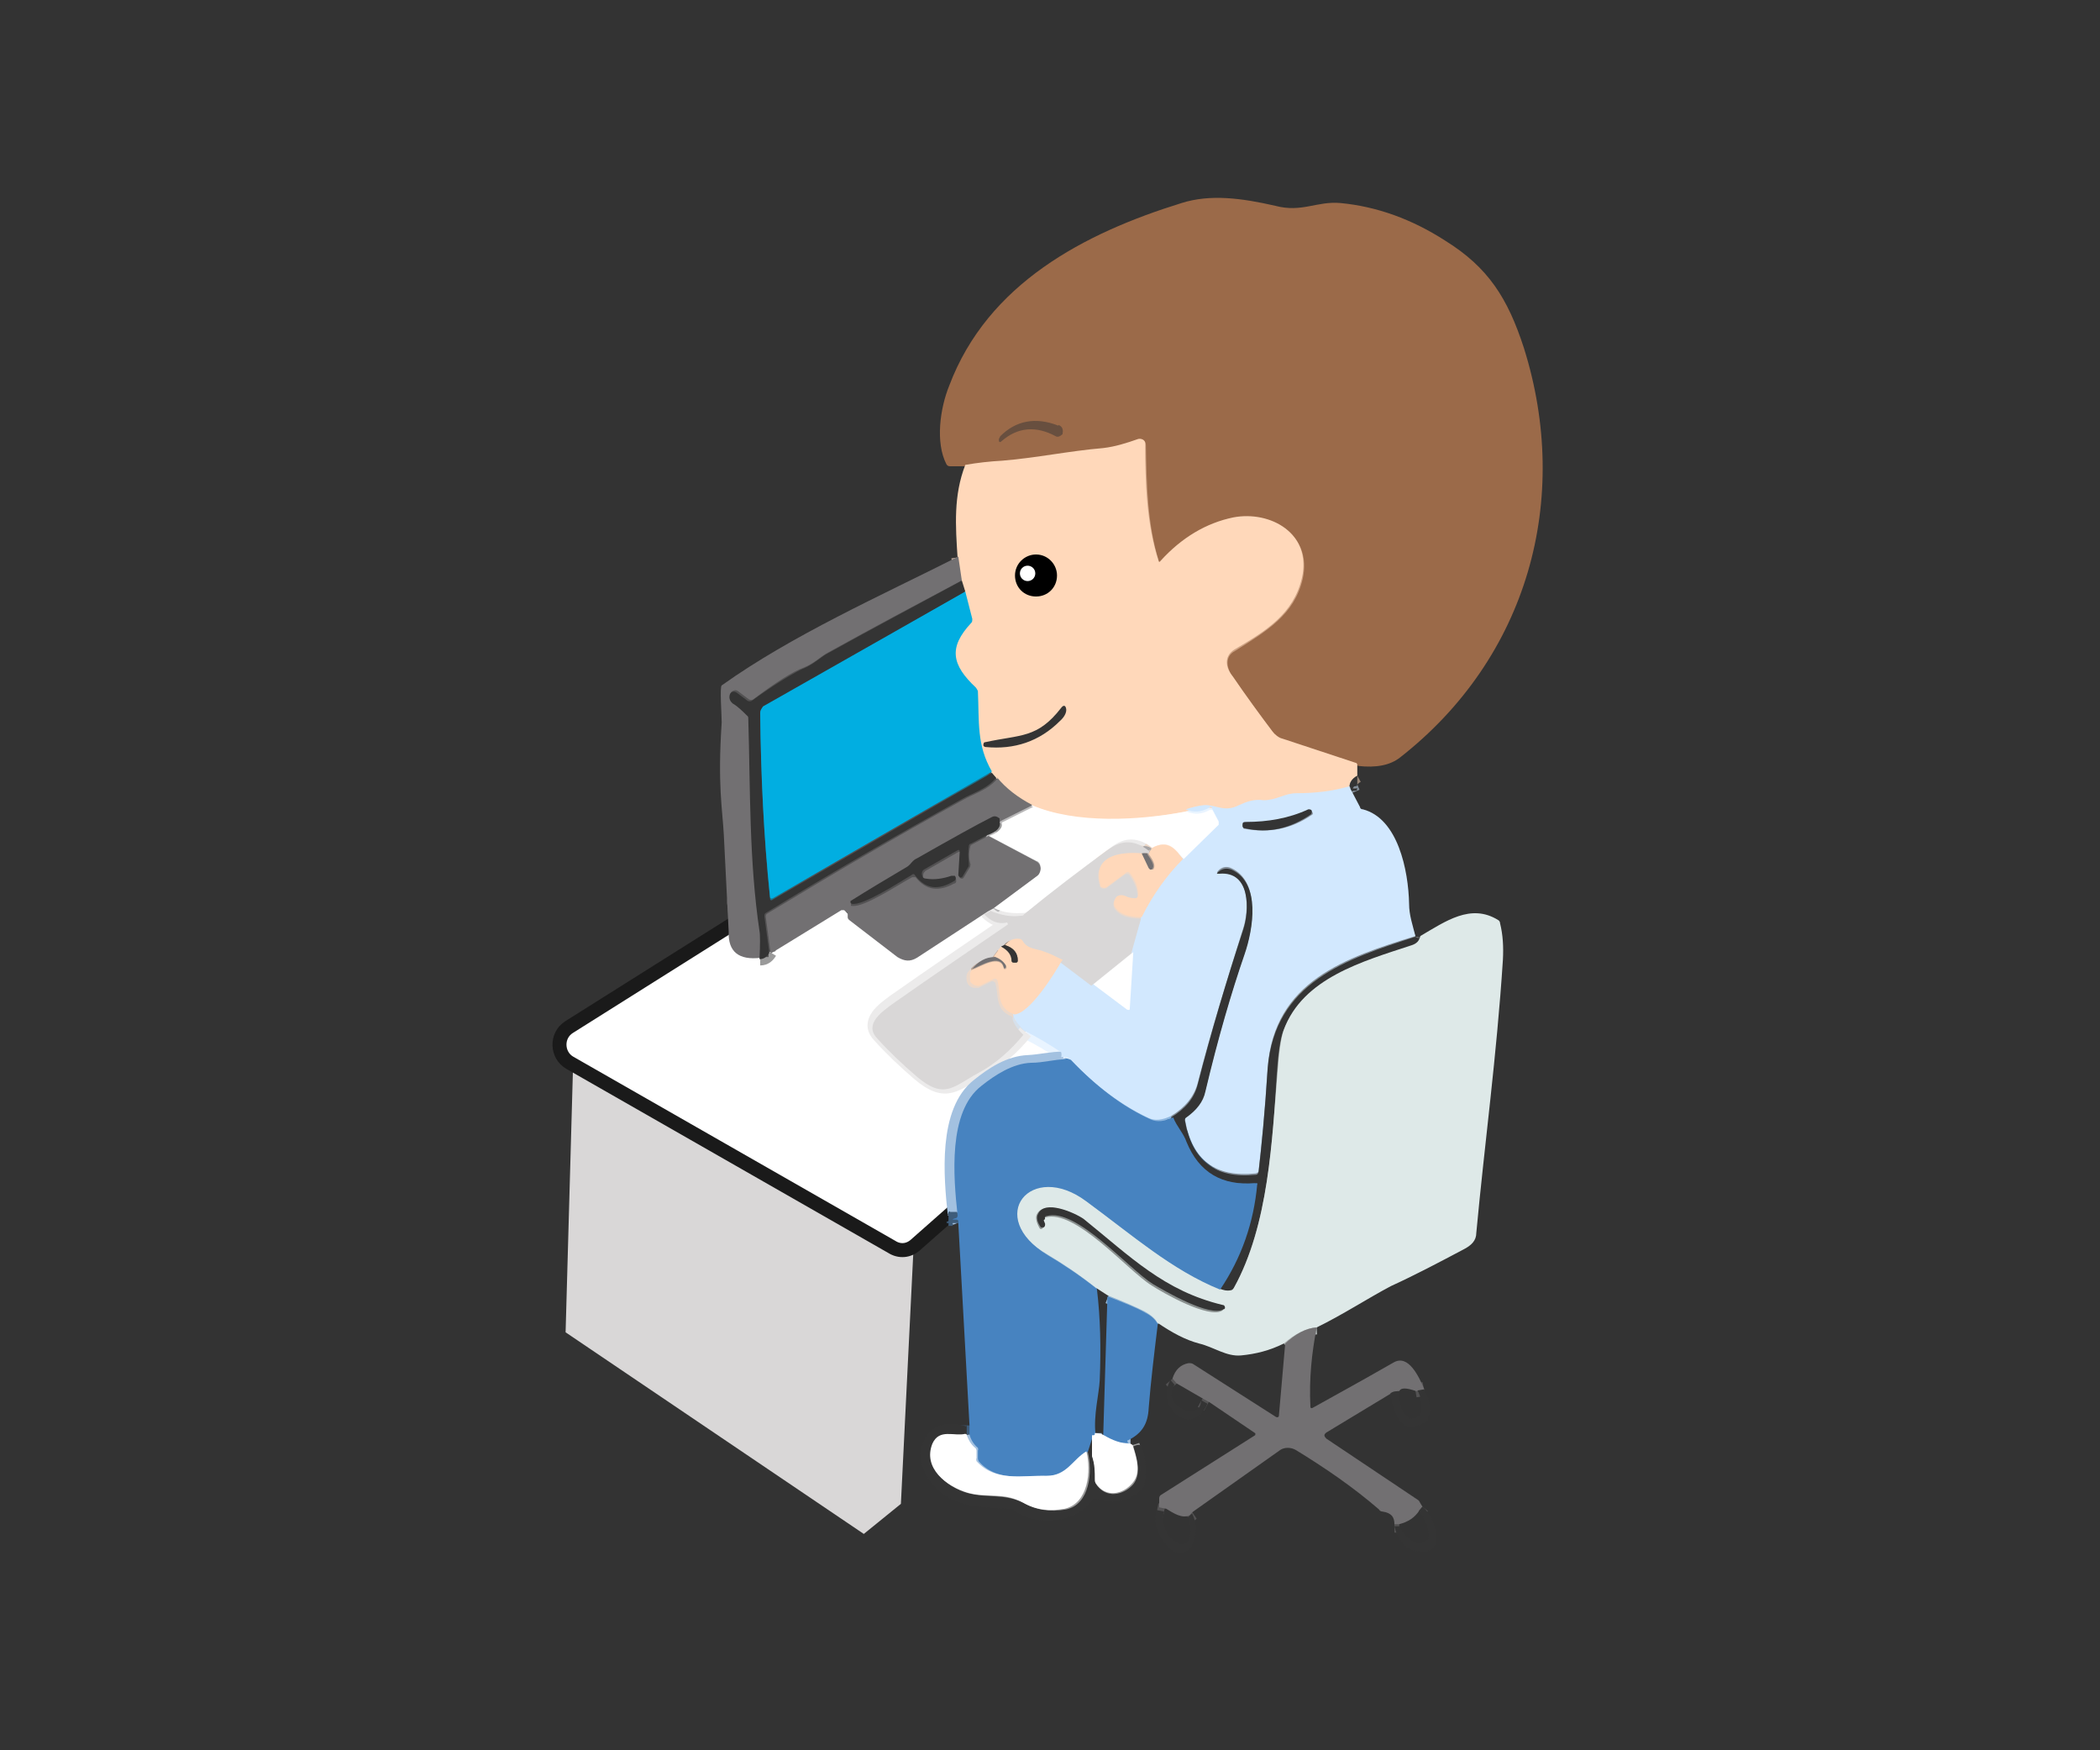 <?xml version="1.0" encoding="utf-8"?>
<!-- Generator: Adobe Illustrator 27.6.1, SVG Export Plug-In . SVG Version: 6.00 Build 0)  -->
<svg version="1.1" id="_レイヤー_1" xmlns="http://www.w3.org/2000/svg" xmlns:xlink="http://www.w3.org/1999/xlink" x="0px"
	 y="0px" viewBox="0 0 300 250" style="enable-background:new 0 0 300 250;" xml:space="preserve">
<rect x="0" y="0" width="300" height="250" fill="#333333" stroke="none"/>
<style type="text/css">
	.st0{fill:#D9D7D7;}
	.st1{fill:#FFFFFF;stroke:#1A1A1A;stroke-width:2;}
	.st2{fill:none;stroke:#CDA182;stroke-width:2;}
	.st3{fill:none;stroke:#9A8677;stroke-width:2;}
	.st4{fill:none;stroke:#E9E0DC;stroke-width:2;}
	.st5{fill:none;stroke:#FFECDD;stroke-width:2;}
	.st6{fill:none;stroke:#B9A496;stroke-width:2;}
	.st7{fill:none;stroke:#80C3CE;stroke-width:2;}
	.st8{fill:none;stroke:#838E99;stroke-width:2;}
	.st9{fill:none;stroke:#ECEBEB;stroke-width:2;}
	.st10{fill:none;stroke:#9A9A9A;stroke-width:2;}
	.st11{fill:none;stroke:#8DB6DF;stroke-width:2;}
	.st12{fill:none;stroke:#E9F4FF;stroke-width:2;}
	.st13{fill:none;stroke:#D6E0EB;stroke-width:2;}
	.st14{fill:none;stroke:#1B718B;stroke-width:2;}
	.st15{fill:none;stroke:#535253;stroke-width:2;}
	.st16{fill:none;stroke:#B9B8B9;stroke-width:2;}
	.st17{fill:none;stroke:#A6A4A5;stroke-width:2;}
	.st18{fill:none;stroke:#ECD8C9;stroke-width:2;}
	.st19{fill:none;stroke:#878686;stroke-width:2;}
	.st20{fill:none;stroke:#898F8E;stroke-width:2;}
	.st21{fill:none;stroke:#3E5C7A;stroke-width:2;}
	.st22{fill:none;stroke:#A3C1E0;stroke-width:2;}
	.st23{fill:none;stroke:#A8ADAD;stroke-width:2;}
	.st24{fill:none;stroke:#93B6D4;stroke-width:2;}
	.st25{fill:none;stroke:#684F3F;stroke-width:2;}
	.st26{fill:#9B6A49;}
	.st27{fill:#FFD8BA;}
	.st28{fill:#727072;}
	.st29{fill:#343434;}
	.st30{fill:#01AEE1;}
	.st31{fill:#D2E8FE;}
	.st32{fill:#FFFFFF;}
	.st33{fill:#DEE9E8;}
	.st34{fill:#4783C0;}
</style>
<g>
	<polygon class="st0" points="128.7,214.8 123.4,219.1 80.8,190.3 81.9,151 130.8,172.3 	"/>
	<path class="st1" d="M189.7,125.8l-58.9,52c-1,0.9-2.3,1-3.4,0.3l-46-26.3c-1.9-1.1-2-3.9-0.1-5.1l68.8-43.3
		c0.9-0.5,1.9-0.6,2.9-0.1l36,17.6C190.8,121.8,191.1,124.4,189.7,125.8L189.7,125.8z"/>
	<path vector-effect="non-scaling-stroke" class="st2" d="M193.9,109.2l-10.6-3.5c-0.5-0.2-1.1-0.5-1.4-1c-1.9-2.6-3.8-5.2-5.7-7.9
		c-1-1.3-1.3-3,0.2-3.8c4.6-2.9,8.5-5.2,9.7-10.3c1.4-6.3-4.4-9.7-9.8-8.6c-3.9,0.7-7.4,2.8-10.4,6.2c-0.1,0.2-0.2,0.1-0.3,0
		c-1.7-5.3-1.8-11.2-1.9-16.7c0-0.4-0.3-0.7-0.7-0.7c0,0-0.1,0-0.2,0c-1.7,0.5-3.3,1.1-5,1.3c-4.8,0.5-9.5,1.4-14.4,1.8
		c-1.8,0.2-3.5,0.4-5.3,0.6"/>
	<path vector-effect="non-scaling-stroke" class="st3" d="M193.9,110.8c-0.9,0.5-1.2,1.2-1.2,1.8"/>
	<path vector-effect="non-scaling-stroke" class="st4" d="M192.8,112.6c-2.4,0.6-5,1-7.6,1c-1.7,0-2.8,1-4.7,1
		c-1.3,0-2.4,0.2-3.5,0.7c-2.1,1.1-3.3,0-5,0c-0.9,0-1.7,0.3-2.6,0.6"/>
	<path vector-effect="non-scaling-stroke" class="st5" d="M169.6,115.9c-6.8,1.4-15.8,1.9-22.1-0.9"/>
	<path vector-effect="non-scaling-stroke" class="st6" d="M147.4,115c-2.1-1.2-3.8-2.4-5.1-4"/>
	<path vector-effect="non-scaling-stroke" class="st3" d="M142.2,111l-0.6-0.7"/>
	<path vector-effect="non-scaling-stroke" class="st7" d="M141.7,110.3c-2.2-3.8-1.8-7.1-2-11.5c0-0.2-0.1-0.4-0.3-0.5
		c-3.4-3.2-4-5.6-0.6-9.3c0.1-0.1,0.2-0.3,0.1-0.5l-1-3.9"/>
	<path vector-effect="non-scaling-stroke" class="st3" d="M137.9,84.5l-0.5-1.6"/>
	<path vector-effect="non-scaling-stroke" class="st6" d="M137.4,82.9l-0.5-3.3"/>
	<path vector-effect="non-scaling-stroke" class="st8" d="M193.3,113.2c-0.3-0.7-0.4-1.1-0.4-0.6"/>
	<path vector-effect="non-scaling-stroke" class="st5" d="M169,122.7c-1.3-1.5-2.2-2.9-4.5-1.6"/>
	<path vector-effect="non-scaling-stroke" class="st9" d="M164.6,121.1c-1.9-1.5-3.8-1.6-5.7-0.2c-4.1,3-8.2,6.1-12.1,9.3
		c-0.2,0.1-0.3,0.2-0.5,0.2c-1.5,0.1-2.9,0-4.3-0.7"/>
	<path vector-effect="non-scaling-stroke" class="st10" d="M141,119.3c1.5-0.5,2-1.3,1.8-1.9"/>
	<path vector-effect="non-scaling-stroke" class="st8" d="M202.2,133.8c-10,3.1-20.1,6.4-21.1,18.7c-0.4,6.4-0.9,11.4-1.3,14.8
		c0,0.2-0.1,0.3-0.4,0.4c-5.7,0.6-9.1-1.8-10.1-7.6c0-0.2,0-0.4,0.2-0.6c1.5-1.1,2.3-2.3,2.7-3.7c1.8-7.6,3.7-14,5.6-19.6
		c1.2-3.4,2.3-10.2-1.9-12.1c-0.6-0.3-1.3-0.2-1.8,0.3c-0.3,0.3-0.3,0.4,0.1,0.3c4.4-0.4,4.3,5.3,3.4,8c-2.3,7.3-4.6,14.7-6.5,22.1
		c-0.5,1.9-1.8,3.5-3.8,4.7"/>
	<path vector-effect="non-scaling-stroke" class="st11" d="M167.4,159.6c-1.3,0.6-2.3,0.7-3.2,0.3c-3.9-1.8-7.7-4.7-11.4-8.5
		c-0.2-0.2-0.5-0.3-1.1-0.2"/>
	<path vector-effect="non-scaling-stroke" class="st12" d="M151.9,151.2c0.1-0.4,0-0.6,0-0.7c-1.8-1.2-3.5-2.2-5.3-3.1"/>
	<path vector-effect="non-scaling-stroke" class="st13" d="M146.5,147.4c-1.1-1.1-1.6-1.9-1.6-2.6"/>
	<path vector-effect="non-scaling-stroke" class="st4" d="M145,144.8c2.2,0,5.9-5.9,6.8-7.7"/>
	<path vector-effect="non-scaling-stroke" class="st13" d="M151.7,137.2l4.5,3.4"/>
	<path vector-effect="non-scaling-stroke" class="st12" d="M156.2,140.6l4.8,3.6c0.2,0.2,0.4,0.1,0.4-0.2l0.5-8"/>
	<path vector-effect="non-scaling-stroke" class="st13" d="M161.9,136l1.4-5"/>
	<path vector-effect="non-scaling-stroke" class="st4" d="M163.3,131c1.6-3.2,3.5-6,5.9-8.3"/>
	<path vector-effect="non-scaling-stroke" class="st12" d="M169,122.7l5-4.9c0.1-0.1,0.1-0.3,0-0.4l-0.9-1.7c0-0.2-0.2-0.2-0.4,0
		c-1.1,0.6-2.2,0.7-3.3,0.2"/>
	<path vector-effect="non-scaling-stroke" class="st14" d="M137.9,84.5l-28.9,16.6c-0.3,0.2-0.4,0.4-0.4,0.9
		c0.1,8.8,0.5,17.6,1.4,26.3c0,0.3,0.2,0.4,0.4,0.2l31.3-18.1"/>
	<path vector-effect="non-scaling-stroke" class="st15" d="M142.2,111c-1.4,1.7-3.5,2.2-5,3.1c-9.4,5.2-18.6,10.5-27.9,16.2
		c-0.2,0.1-0.2,0.3-0.2,0.5l0.7,5.2"/>
	<path vector-effect="non-scaling-stroke" class="st10" d="M110,136c-0.3,0.5-0.7,0.9-1.4,0.9"/>
	<path vector-effect="non-scaling-stroke" class="st15" d="M137.4,82.9c-6.4,3.4-12.8,6.8-19,10.3c-1,0.5-2,1.6-3.6,2.2
		c-1.4,0.5-3.7,2-7.1,4.5c-0.2,0.1-0.4,0.1-0.6,0l-1.6-1.2c-0.3-0.2-0.6-0.1-0.9,0.1l0,0c-0.3,0.5-0.2,1,0.4,1.4
		c0.7,0.5,1.4,1.1,2,1.7c0.1,0.1,0.2,0.3,0.2,0.5c0.3,10.1,0,20.2,1.6,30.3c0,0.5,0,1.9,0,4"/>
	<path vector-effect="non-scaling-stroke" class="st16" d="M147.4,115l-4.6,2.3"/>
	<path vector-effect="non-scaling-stroke" class="st15" d="M142.8,117.4c-0.3-0.3-0.7-0.4-1.1-0.2c-2,1.1-5.6,3-10.7,5.9
		c-0.6,0.3-0.7,0.9-1.4,1.2c-2.8,1.6-5.4,3.2-8.1,4.9c0,0-0.1,0.2,0,0.3c0,0,0,0,0.2,0c1.7,0.2,6.8-3.2,8.5-4.1c0.2,0,0.3,0,0.5,0
		c1.5,1.9,3.3,2.1,5.5,0.9c0.2,0,0.3-0.2,0.3-0.3c0-0.2,0-0.4-0.1-0.5c-0.1-0.1-0.3-0.2-0.5,0c-1.2,0.5-2.3,0.6-3.6,0.4
		c-0.4,0-0.6-0.4-0.5-0.9c0-0.2,0.2-0.4,0.3-0.5l4.7-2.7c0.2-0.1,0.4,0,0.4,0.2l-0.2,3.3c0,0.2,0.1,0.3,0.3,0.3c0.1,0,0.2,0,0.3-0.2
		l0.9-1.5c0-0.2,0.1-0.3,0-0.5c-0.2-0.7-0.2-1.6,0-2.3c0-0.2,0.1-0.3,0.3-0.4l2.3-1.2"/>
	<path vector-effect="non-scaling-stroke" class="st16" d="M141,119.3l6.8,3.6c0.6,0.3,0.9,1.1,0.5,1.7c0,0.2-0.2,0.3-0.3,0.4
		l-6.2,4.6"/>
	<path vector-effect="non-scaling-stroke" class="st17" d="M141.8,129.6l-0.9,0.5"/>
	<path vector-effect="non-scaling-stroke" class="st18" d="M164.6,121.1c-0.3,0.1-0.4,0.4-0.5,0.9"/>
	<path vector-effect="non-scaling-stroke" class="st17" d="M163.9,122c-0.2-0.2-0.5-0.2-0.9,0"/>
	<path vector-effect="non-scaling-stroke" class="st18" d="M163.2,121.8c-3.1-0.3-7.3,0.2-6.1,4.5c0,0.3,0.4,0.5,0.7,0.4
		c0,0,0.1,0,0.2,0l2.7-2c0.2-0.1,0.5-0.1,0.6,0l0,0c0.7,1,1.2,2,1.2,3.2c0,0.2-0.2,0.4-0.4,0.4l0,0c-0.5,0-1,0-1.4-0.3
		c-0.5-0.3-1.2,0-1.5,0.4c-0.2,0.4-0.2,0.9,0.1,1.3c0.7,0.9,1.9,1.3,3.7,1.3"/>
	<path vector-effect="non-scaling-stroke" class="st9" d="M161.9,136l-5.7,4.6"/>
	<path vector-effect="non-scaling-stroke" class="st18" d="M151.7,137.2c-1-0.4-1.8-0.9-2.7-1.2c-1-0.4-2.1-0.3-3-1.5
		c-0.1-0.2-0.3-0.3-0.5-0.3c-0.9-0.2-1.5,0.1-2,0.9"/>
	<path vector-effect="non-scaling-stroke" class="st19" d="M143.6,135c0,0-0.2,0-0.5,0.2"/>
	<path vector-effect="non-scaling-stroke" class="st18" d="M143,135.3l-1.1,1.5"/>
	<path vector-effect="non-scaling-stroke" class="st17" d="M141.9,136.6c-1.3,0-2.3,0.6-3.2,1.7"/>
	<path vector-effect="non-scaling-stroke" class="st18" d="M138.7,138.3c-0.3,0.3-0.4,0.7-0.3,1.4c0.1,0.6,0.7,1.1,1.4,1
		c0,0,0.2,0,0.3,0l1.8-0.9c0.2-0.1,0.5,0,0.6,0.2l0,0c0.5,1.8-0.1,3.9,2.4,4.8"/>
	<path vector-effect="non-scaling-stroke" class="st9" d="M146.5,147.4c-1.8,2.2-3.9,4.1-6.5,5.5c-3.5,1.9-4.8,3.8-8.7,0.5
		c-2.1-1.8-4-3.6-5.7-5.5c-1.9-2,0.7-3.8,2.2-4.9c5.4-3.8,11-7.6,16.4-11.3c0.1,0,0.1-0.2,0-0.3c0,0-0.1-0.1-0.2,0
		c-1.2,0.2-2.1-0.2-3.1-1.2"/>
	<path vector-effect="non-scaling-stroke" class="st6" d="M163.2,121.8l1,2.1c0,0.2,0.2,0.2,0.4,0.2c0,0,0.1,0,0.1-0.1
		c0.3-0.4,0-1.2-0.7-2.1"/>
	<path vector-effect="non-scaling-stroke" class="st20" d="M202.8,133.9c-0.1,0.6-0.5,1.1-1.2,1.3c-6.9,2.2-15.5,4.7-18.3,12.1
		c-0.4,1.1-0.7,3.1-0.9,6.1c-0.6,9.5-1.2,21.7-6.2,30.7c-0.1,0.2-0.3,0.3-0.5,0.4c-0.5,0-1.1,0-1.7-0.3"/>
	<path vector-effect="non-scaling-stroke" class="st21" d="M174.2,184.3c3.1-4.6,4.9-9.6,5.3-15c0-0.2,0-0.2-0.2-0.2
		c-4.8,0.4-8.1-1.6-9.9-5.9c-0.5-1.2-1.5-2.2-1.9-3.5"/>
	<path vector-effect="non-scaling-stroke" class="st22" d="M151.9,151.2c-1.7,0-3.2,0.4-5,0.5c-2.7,0.1-5.1,1.7-7.1,3.3
		c-4.8,3.7-4,13-3.4,18.5c0,0.2,0,0.3-0.3,0.4h-0.4"/>
	<path vector-effect="non-scaling-stroke" class="st22" d="M156.4,204.7c0,0.2,0,0.3-0.3,0.3"/>
	<path vector-effect="non-scaling-stroke" class="st21" d="M156,205l-0.7,2.2"/>
	<path vector-effect="non-scaling-stroke" class="st22" d="M155.3,207.3c-2,1.2-2.9,3.5-5.7,3.5c-3.6,0-7.4,0.9-10-2.1
		c0-0.1-0.1-0.2-0.1-0.4v-1.1c0.1-0.2,0-0.3,0-0.4c-0.5-0.4-1-1.1-1.2-1.9"/>
	<path vector-effect="non-scaling-stroke" class="st21" d="M138.1,204.9v-1.3"/>
	<path vector-effect="non-scaling-stroke" class="st6" d="M138.7,138.3c1.2-0.4,4-2.3,4.5-0.2c0,0.1,0.1,0.2,0.2,0.1h0.1
		c0.1-0.2,0.1-0.3,0-0.4c-0.4-0.6-1-1.1-1.8-1.3"/>
	<path vector-effect="non-scaling-stroke" class="st3" d="M143,135.3c1,0.5,1.4,1.2,1.5,1.9c0,0.3,0.1,0.4,0.4,0.4h0.2
		c0.2,0,0.3-0.1,0.3-0.3l0,0c0-1.1-0.6-1.8-1.8-2.2"/>
	<path vector-effect="non-scaling-stroke" class="st21" d="M135.5,174.1h0.6c0.1,0.2,0.2,0.2,0.2,0.4c0,0,0,0.1,0,0.2"/>
	<path vector-effect="non-scaling-stroke" class="st23" d="M188.1,189.6c-1.6,0.1-3.2,1-4.7,2.3"/>
	<path vector-effect="non-scaling-stroke" class="st24" d="M165.4,189.1c-0.2-0.5-0.9-1.1-1.8-1.6c-1.2-0.6-3-1.4-5.3-2.3"/>
	<path vector-effect="non-scaling-stroke" class="st24" d="M156.6,184.1c-2.4-1.9-4.8-3.5-7-4.8c-9.1-5.3-2.3-13.5,5.5-7.7
		c6.7,5,12.3,9.9,19.1,12.6"/>
	<path vector-effect="non-scaling-stroke" class="st10" d="M138.1,204.9c-1.6,0.4-3.8-0.9-4.7,1.4c-1.4,3.4,1.9,6.2,5,7
		c2.8,0.7,5.1,0,7.9,1.4c1.8,1,3.8,1.3,6,0.9c3.4-0.7,3.8-5.4,3.1-8.2"/>
	<path vector-effect="non-scaling-stroke" class="st10" d="M156,205v2.4c-0.1,0.2,0,0.4,0,0.6c0.3,1.1,0.5,2.1,0.4,3.3
		c0,0.2,0,0.4,0.1,0.5c1.4,2.1,3.9,1.6,5.3,0c1.2-1.5,0.5-3.8,0-5.4"/>
	<path vector-effect="non-scaling-stroke" class="st15" d="M203.4,198.4l-1.2,0.2"/>
	<path vector-effect="non-scaling-stroke" class="st15" d="M199.8,198.6c-0.6,0-1.1,0.1-1.3,0.4"/>
	<path vector-effect="non-scaling-stroke" class="st15" d="M203.2,215.2l-0.4,0.5"/>
	<path vector-effect="non-scaling-stroke" class="st15" d="M199.9,217.9h-0.7"/>
	<path vector-effect="non-scaling-stroke" class="st15" d="M170.4,216.1c-0.3,0.2-0.5,0.4-0.6,0.6"/>
	<path vector-effect="non-scaling-stroke" class="st15" d="M166.3,215.9l-1-0.2"/>
	<path vector-effect="non-scaling-stroke" class="st15" d="M172.5,200.6l-0.9-0.5"/>
	<path vector-effect="non-scaling-stroke" class="st15" d="M167.9,197.8l-0.6-0.7"/>
	<path vector-effect="non-scaling-stroke" class="st22" d="M161.5,206.2c-1.4,0-2.7-0.4-3.8-1.2"/>
	<path vector-effect="non-scaling-stroke" class="st25" d="M151.2,60.9c-3.3-1.3-6.1-0.7-8.3,1.5c0,0-0.1,0.2-0.2,0.4
		c0,0,0,0.1,0,0.2c0,0.3,0.2,0.3,0.4,0.1c2.3-2,4.9-2.2,7.7-0.7c0.3,0.2,0.7,0,1-0.3c0,0,0,0,0-0.1c0.1-0.5,0-1-0.6-1.2"/>
	<path vector-effect="non-scaling-stroke" class="st3" d="M151,82.2c0-1.6-1.3-3-3-3l0,0c-1.6,0-3,1.3-3,3s1.3,3,3,3
		S151,83.9,151,82.2L151,82.2"/>
	<path vector-effect="non-scaling-stroke" class="st3" d="M151.6,101.1c-3.4,4.3-5.7,3.8-10.7,4.8c-0.2,0-0.3,0.3-0.3,0.5
		s0.2,0.3,0.3,0.3c4.1,0.4,7.7-0.9,10.6-3.7c0.7-0.7,1.1-1.4,0.9-1.8C152.1,100.7,151.9,100.7,151.6,101.1"/>
	<path vector-effect="non-scaling-stroke" class="st10" d="M146.7,83.3c0.4-0.1,0.7-0.7,0.5-1.4c-0.2-0.6-0.7-1-1.2-0.9l0,0
		c-0.4,0.1-0.7,0.7-0.5,1.4C145.7,83.1,146.3,83.4,146.7,83.3L146.7,83.3"/>
	<path vector-effect="non-scaling-stroke" class="st8" d="M178,117.4c-0.3,0-0.4,0.1-0.4,0.4v0.2c0,0.2,0,0.3,0.3,0.3
		c3.5,0.6,6.6,0,9.5-2c0.2-0.1,0.2-0.3,0-0.5c-0.1-0.1-0.3-0.2-0.5-0.1C183.9,117,180.9,117.5,178,117.4"/>
	<path vector-effect="non-scaling-stroke" class="st20" d="M149.2,173.9c4.3-1.3,11.8,7.6,15.2,9.7c1.7,1.1,8.2,4.8,10.1,3.6
		c0.2-0.1,0.2-0.3,0.1-0.5c0,0-0.1-0.1-0.2-0.2c-8.4-2-13.2-6.9-19.9-12.3c-1.2-1-5.5-2.9-6.5-0.7c-0.2,0.5,0,1.2,0.4,1.9
		c0.1,0.2,0.3,0.2,0.5,0c0.1-0.1,0.2-0.3,0-0.4l-0.2-0.5c0-0.2,0-0.3,0.2-0.4"/>
	<path class="st26" d="M193.9,109.2l-10.6-3.5c-0.5-0.2-1.1-0.5-1.4-1c-1.9-2.6-3.8-5.2-5.7-7.9c-1-1.3-1.3-3,0.2-3.8
		c4.6-2.9,8.5-5.2,9.7-10.3c1.4-6.3-4.4-9.7-9.8-8.6c-3.9,0.7-7.4,2.8-10.4,6.2c-0.1,0.2-0.2,0.1-0.3,0c-1.7-5.3-1.8-11.2-1.9-16.7
		c0-0.4-0.3-0.7-0.7-0.7c0,0-0.1,0-0.2,0c-1.7,0.5-3.3,1.1-5,1.3c-4.8,0.5-9.5,1.4-14.4,1.8c-1.8,0.2-3.5,0.4-5.3,0.6h-2.4
		c-0.2,0-0.4-0.1-0.5-0.3c-1.6-3.1-0.9-8,0.4-11.2c5.5-14.6,19.3-21.8,33.2-26.1c4.1-1.3,8.6-0.7,13.4,0.4c3.8,1,5.9-0.7,9.3-0.4
		c5.2,0.5,10.2,2.3,15,5.4c6.1,3.8,8.9,8.2,11.2,15.3c6.8,21.6,0.6,44.2-17.7,58.5c-1.4,1.1-3.4,1.5-6,1.2L193.9,109.2z M151.2,60.8
		c-3.3-1.3-6.1-0.7-8.3,1.5c0,0-0.1,0.2-0.2,0.4c0,0,0,0.1,0,0.2c0,0.3,0.2,0.3,0.4,0.1c2.3-2,4.9-2.2,7.7-0.7c0.3,0.2,0.7,0,1-0.3
		c0,0,0,0,0-0.1c0.1-0.5,0-1-0.6-1.2L151.2,60.8z"/>
	<path class="st27" d="M193.9,109.2v1.6c-0.9,0.5-1.2,1.2-1.1,1.8c-2.4,0.6-5,1-7.6,1c-1.7,0-2.8,1-4.7,1c-1.3,0-2.4,0.2-3.5,0.7
		c-2.1,1.1-3.3,0-5,0c-0.9,0-1.7,0.3-2.6,0.6c-6.8,1.4-15.8,1.9-22.1-0.9c-2.1-1.2-3.8-2.4-5.1-4l-0.6-0.7c-2.2-3.8-1.8-7.1-2-11.5
		c0-0.2-0.1-0.4-0.3-0.5c-3.4-3.2-4-5.6-0.6-9.3c0.1-0.1,0.2-0.3,0.1-0.5l-1-3.9l-0.5-1.6l-0.5-3.3c-0.3-4.6-0.6-8.9,1.1-13.3
		c1.7-0.3,3.5-0.5,5.3-0.6c4.9-0.4,9.6-1.4,14.4-1.8c1.7-0.2,3.3-0.7,5-1.3c0.4-0.1,0.9,0.1,1,0.5c0,0,0,0.1,0,0.2
		c0,5.5,0.2,11.4,1.9,16.7c0,0.2,0.2,0.2,0.3,0c3-3.3,6.5-5.4,10.4-6.2c5.3-1,11.2,2.3,9.8,8.6c-1.2,5.2-5.1,7.6-9.7,10.3
		c-1.5,1-1.2,2.6-0.2,3.8c1.9,2.8,3.8,5.4,5.7,7.9c0.3,0.4,0.9,0.9,1.4,1l10.6,3.5L193.9,109.2z"/>
	<path d="M151,82.2c0-1.6-1.3-3-3-3l0,0c-1.6,0-3,1.3-3,3s1.3,3,3,3S151,83.9,151,82.2L151,82.2z"/>
	<path class="st27" d="M151.6,101.1c-3.4,4.3-5.7,3.8-10.7,4.8c-0.2,0-0.3,0.3-0.3,0.5s0.2,0.3,0.3,0.3c4.1,0.4,7.7-0.9,10.6-3.7
		c0.7-0.7,1.1-1.4,0.9-1.8C152.1,100.7,151.9,100.7,151.6,101.1z"/>
	<path class="st28" d="M103.4,119.2c-0.2-3.7-0.9-7.1-0.3-16c0-1.1-0.3-5.1,0-5.3c10.1-7.2,22.7-12.8,33.8-18.4l0.5,3.4
		c-6.4,3.4-12.8,6.8-19.1,10.3c-1,0.5-2,1.6-3.6,2.2c-1.4,0.5-3.8,2-7.1,4.5c-0.2,0.1-0.4,0.1-0.6,0l-1.6-1.2
		c-0.3-0.2-0.6-0.1-0.9,0.1l0,0c-0.3,0.5-0.2,1,0.4,1.4c0.7,0.5,1.4,1.1,2,1.7c0.1,0.1,0.2,0.3,0.2,0.5c0.3,10.2,0,20.3,1.6,30.4
		c0,0.5,0,1.9,0,4c-3.2,0.4-4.7-0.9-4.6-3.7"/>
	<path class="st28" d="M104.2,131.8c0,0-0.3-3.4-0.4-3.5"/>
	<path class="st29" d="M137.4,82.9l0.5,1.6L109,101.1c-0.3,0.2-0.4,0.4-0.4,0.9c0.1,8.8,0.5,17.6,1.4,26.3c0,0.3,0.2,0.4,0.4,0.2
		l31.3-18.1l0.6,0.7c-1.4,1.7-3.5,2.2-5,3.1c-9.4,5.2-18.6,10.5-27.9,16.2c-0.2,0.1-0.2,0.3-0.2,0.5l0.7,5.2
		c-0.3,0.5-0.7,0.9-1.4,0.9c0.1-2.1,0.1-3.5,0-4c-1.5-10.1-1.3-20.2-1.6-30.3c0-0.2,0-0.4-0.2-0.5c-0.6-0.6-1.3-1.3-2-1.7
		c-0.5-0.4-0.6-0.9-0.4-1.4c0.2-0.3,0.5-0.4,0.9-0.2l0,0l1.6,1.2c0.2,0.1,0.4,0.1,0.6,0c3.3-2.4,5.7-3.8,7.1-4.5
		c1.6-0.6,2.7-1.7,3.6-2.2c6.3-3.5,12.7-6.9,19-10.3L137.4,82.9z"/>
	<path class="st30" d="M137.9,84.5l1,3.9c0,0.2,0,0.4-0.1,0.5c-3.4,3.6-2.8,6.1,0.6,9.3c0.1,0.1,0.2,0.3,0.3,0.5
		c0.2,4.4-0.2,7.7,2,11.5l-31.3,18.1c-0.2,0.1-0.4,0-0.4-0.2c-0.9-8.7-1.3-17.4-1.4-26.3c0-0.3,0.2-0.6,0.4-0.9L137.9,84.5
		L137.9,84.5z"/>
	<path class="st29" d="M151.6,101.1c0.3-0.4,0.6-0.4,0.7,0.1c0.1,0.4-0.1,1.1-0.9,1.8c-2.9,2.9-6.5,4.1-10.6,3.7
		c-0.2,0-0.4-0.2-0.3-0.4c0-0.2,0.1-0.3,0.3-0.3C145.8,104.9,148.2,105.5,151.6,101.1L151.6,101.1z"/>
	<path class="st29" d="M193.9,110.8v1.2c0,0.2,0,0.3-0.3,0.3s-0.4,0.4-0.4,0.9c-0.3-0.7-0.4-1.1-0.4-0.6
		C192.7,111.9,193.1,111.2,193.9,110.8L193.9,110.8z"/>
	<path class="st28" d="M142.4,111c1.3,1.6,3,2.9,5.1,4l-4.6,2.3c-0.3-0.3-0.7-0.4-1.1-0.2c-2,1.1-5.6,3-10.7,5.9
		c-0.6,0.3-0.7,0.9-1.4,1.2c-2.8,1.6-5.4,3.2-8.1,4.9c0,0-0.1,0.2,0,0.3c0,0,0,0,0.2,0c1.7,0.2,6.8-3.2,8.5-4.1c0.2,0,0.3,0,0.5,0
		c1.5,1.9,3.3,2.1,5.5,0.9c0.2,0,0.3-0.2,0.3-0.3c0-0.2,0-0.4-0.1-0.5c-0.1-0.1-0.3-0.2-0.5,0c-1.2,0.5-2.3,0.6-3.6,0.4
		c-0.4,0-0.6-0.4-0.5-0.9c0-0.2,0.2-0.4,0.3-0.5l4.7-2.7c0.2-0.1,0.4,0,0.4,0.2l-0.2,3.3c0,0.2,0.1,0.3,0.3,0.3c0.1,0,0.2,0,0.3-0.2
		l0.9-1.5c0-0.2,0.1-0.3,0-0.5c-0.2-0.7-0.2-1.6,0-2.3c0-0.2,0.1-0.3,0.3-0.4l2.3-1.2l6.8,3.6c0.6,0.3,0.9,1.1,0.5,1.7
		c0,0.2-0.2,0.3-0.3,0.4l-6.2,4.6l-0.9,0.5l-10.1,6.6c-1,0.6-1.8,0.5-2.8-0.1l-6.9-5.3c-0.1-0.1-0.2-0.2-0.2-0.4v-0.4
		c0-0.3-0.3-0.6-0.6-0.6c-0.1,0-0.2,0-0.3,0l-10.1,6.2l-0.7-5.2c0-0.2,0-0.4,0.2-0.5c9.1-5.5,18.4-11,27.9-16.2
		c1.5-0.9,3.6-1.4,5-3.1L142.4,111z"/>
	<path class="st31" d="M192.8,112.6c0-0.3,0-0.1,0.4,0.6l1.1,2.1c0,0.2,0.2,0.3,0.4,0.3c5,1.3,6.5,8.7,6.6,13.5c0,1.6,0.5,3,0.9,4.6
		c-10,3.1-20.1,6.4-21.1,18.7c-0.4,6.4-0.9,11.4-1.3,14.8c0,0.2-0.1,0.3-0.4,0.4c-5.7,0.6-9.1-1.8-10.1-7.6c0-0.2,0-0.4,0.2-0.6
		c1.5-1.1,2.3-2.3,2.7-3.7c1.8-7.6,3.7-14,5.6-19.6c1.2-3.4,2.3-10.2-1.9-12.1c-0.6-0.3-1.3-0.2-1.8,0.3c-0.3,0.3-0.3,0.4,0.1,0.3
		c4.4-0.4,4.3,5.3,3.4,8c-2.3,7.3-4.6,14.7-6.5,22.1c-0.5,1.9-1.8,3.5-3.8,4.7c-1.3,0.6-2.3,0.7-3.2,0.3c-3.9-1.8-7.7-4.7-11.4-8.5
		c-0.2-0.2-0.5-0.3-1.1-0.2c0.1-0.4,0-0.6,0-0.7c-1.8-1.2-3.5-2.2-5.3-3.1c-1.1-1.1-1.6-1.9-1.6-2.6c2.2,0,5.9-5.9,6.8-7.7l4.5,3.4
		l4.8,3.6c0.2,0.2,0.4,0.1,0.4-0.2l0.5-8l1.4-5c1.6-3.2,3.5-6,5.9-8.3l5-4.9c0.1-0.1,0.1-0.3,0-0.4l-0.9-1.7c0-0.2-0.2-0.2-0.4,0
		c-1.1,0.6-2.2,0.7-3.3,0.2c0.9-0.3,1.7-0.5,2.6-0.6c1.7-0.1,2.9,1.1,5,0c1.1-0.5,2.2-0.9,3.5-0.7c1.9,0,3-1,4.7-1
		c2.7,0,5.2-0.3,7.6-1L192.8,112.6z M178,117.5c-0.3,0-0.4,0.1-0.4,0.4v0.2c0,0.2,0,0.3,0.3,0.3c3.5,0.6,6.6,0,9.5-2
		c0.2-0.1,0.2-0.3,0-0.5c-0.1-0.1-0.3-0.2-0.5-0.1C183.9,117.1,180.9,117.6,178,117.5L178,117.5z"/>
	<path class="st32" d="M147.4,115c6.3,2.7,15.3,2.2,22.1,0.9c1.2,0.5,2.2,0.4,3.3-0.2c0.2,0,0.3,0,0.4,0l0.9,1.7c0,0.2,0,0.3,0,0.4
		l-5,4.9c-1.3-1.5-2.2-2.9-4.5-1.6c-1.9-1.5-3.8-1.6-5.7-0.2c-4.1,3-8.2,6.1-12.1,9.3c-0.2,0.1-0.3,0.2-0.5,0.2
		c-1.5,0.1-2.9,0-4.3-0.7l6.2-4.6c0.5-0.4,0.6-1.2,0.3-1.8c-0.1-0.1-0.2-0.3-0.4-0.3l-6.8-3.6c1.5-0.5,2-1.3,1.8-1.9l4.6-2.3H147.4z
		"/>
	<path class="st29" d="M178,117.4c3.1,0,6.1-0.5,8.9-1.8c0.2,0,0.4,0,0.5,0.2c0,0.2,0,0.4-0.1,0.5c-2.9,2-6,2.8-9.5,2
		c-0.2,0-0.3-0.2-0.3-0.3v-0.2C177.5,117.5,177.6,117.4,178,117.4L178,117.4z"/>
	<path class="st29" d="M142.8,117.4c0.2,0.7-0.3,1.4-1.8,1.9l-2.3,1.2c-0.2,0-0.3,0.2-0.3,0.4c-0.1,0.7-0.1,1.6,0,2.3
		c0,0.2,0,0.4,0,0.5l-0.9,1.5c0,0.1-0.3,0.2-0.4,0.1c0,0-0.2-0.2-0.2-0.3l0.2-3.3c0-0.3-0.1-0.4-0.4-0.2l-4.7,2.7
		c-0.3,0.2-0.4,0.6-0.2,1c0,0.2,0.3,0.3,0.5,0.3c1.2,0.2,2.4,0,3.6-0.4c0.2,0,0.3,0,0.5,0c0.1,0.1,0.2,0.3,0.1,0.5
		c0,0.1-0.1,0.2-0.3,0.3c-2.2,1.3-4,1.1-5.5-0.9c-0.1-0.2-0.3-0.2-0.5,0c-1.7,1-6.9,4.4-8.5,4.1c-0.1,0-0.2-0.1-0.2-0.2
		c0,0,0-0.1,0-0.2c2.7-1.7,5.4-3.3,8.1-4.9c0.6-0.4,0.7-0.9,1.4-1.2c5.1-2.9,8.7-4.9,10.7-5.9c0.4-0.2,0.7-0.1,1.1,0.2L142.8,117.4z
		"/>
	<path class="st0" d="M164.6,121.1c-0.3,0.1-0.4,0.4-0.5,0.9c-0.2-0.2-0.5-0.2-0.9,0c-3.1-0.3-7.3,0.2-6.1,4.5
		c0,0.3,0.4,0.5,0.7,0.4c0,0,0.1,0,0.2,0l2.7-2c0.2-0.1,0.5-0.1,0.6,0l0,0c0.7,1,1.2,2,1.2,3.2c0,0.2-0.2,0.4-0.4,0.4l0,0
		c-0.5,0-1,0-1.4-0.3c-0.5-0.3-1.2,0-1.5,0.4c-0.2,0.4-0.2,0.9,0.1,1.3c0.7,0.9,1.9,1.3,3.7,1.3l-1.4,5l-5.7,4.6l-4.5-3.4
		c-1-0.4-1.8-0.9-2.7-1.2c-1-0.4-2.1-0.3-3-1.5c-0.1-0.2-0.3-0.3-0.5-0.3c-0.9-0.2-1.5,0.1-2,0.9c0,0-0.2,0-0.5,0.2l-1.1,1.5
		c-1.3,0-2.3,0.6-3.2,1.7c-0.3,0.3-0.4,0.7-0.3,1.4c0.1,0.6,0.7,1.1,1.4,1c0,0,0.2,0,0.3,0l1.8-0.9c0.2-0.1,0.5,0,0.6,0.2l0,0
		c0.5,1.8-0.1,3.9,2.4,4.8c0,0.6,0.5,1.6,1.6,2.6c-1.8,2.2-3.9,4.1-6.5,5.5c-3.5,1.9-4.8,3.8-8.7,0.5c-2.1-1.8-4-3.6-5.7-5.5
		c-1.9-2,0.7-3.8,2.2-4.9c5.4-3.8,11-7.6,16.4-11.3c0.1,0,0.1-0.2,0-0.3c0,0-0.1-0.1-0.2,0c-1.2,0.2-2.1-0.2-3.1-1.2l0.9-0.5
		c1.4,0.6,2.9,0.9,4.3,0.7c0.2,0,0.4,0,0.5-0.2c3.9-3.2,8-6.3,12.1-9.3c1.9-1.4,3.8-1.3,5.7,0.2L164.6,121.1z"/>
	<path class="st27" d="M169,122.7c-2.3,2.3-4.3,5.1-5.9,8.3c-1.8,0-3.1-0.4-3.7-1.3c-0.4-0.4-0.3-1.2,0.1-1.6
		c0.3-0.3,0.9-0.3,1.3-0.1c0.4,0.2,0.9,0.3,1.4,0.3c0.2,0,0.4-0.2,0.4-0.4l0,0c0-1.2-0.4-2.2-1.2-3.2c-0.2-0.2-0.4-0.2-0.6,0l0,0
		l-2.7,2c-0.3,0.2-0.6,0.1-0.9-0.1c0,0,0-0.1,0-0.2c-1.2-4.3,3-4.8,6.1-4.5l1,2.1c0,0.2,0.2,0.2,0.4,0.2c0,0,0.1,0,0.1-0.1
		c0.3-0.4,0-1.2-0.7-2.1c0.1-0.4,0.3-0.6,0.5-0.9C166.9,119.9,167.9,121.3,169,122.7L169,122.7z"/>
	<path class="st28" d="M163.9,122c0.7,1,1.1,1.7,0.7,2.1c0,0.1-0.3,0.2-0.4,0c0,0,0,0-0.1-0.1l-1-2.1c0.3-0.1,0.5,0,0.9,0L163.9,122
		z"/>
	<path class="st29" d="M202.2,133.8c0.3,0.2,0.5,0.2,0.6,0.1c-0.1,0.6-0.5,1.1-1.2,1.3c-6.9,2.2-15.5,4.7-18.3,12.1
		c-0.4,1.1-0.7,3.1-0.9,6.1c-0.6,9.5-1.2,21.7-6.2,30.7c-0.1,0.2-0.3,0.3-0.5,0.4c-0.5,0-1.1,0-1.7-0.3c3.1-4.6,4.9-9.6,5.3-15
		c0-0.2,0-0.2-0.2-0.2c-4.8,0.4-8.1-1.6-9.9-5.9c-0.5-1.2-1.5-2.2-1.9-3.5c2-1.2,3.3-2.7,3.8-4.7c1.9-7.4,4.1-14.8,6.5-22.1
		c0.9-2.7,1.1-8.4-3.4-8c-0.4,0-0.5,0-0.1-0.3c0.6-0.5,1.2-0.5,1.8-0.3c4.3,1.9,3.1,8.6,1.9,12.1c-1.9,5.5-3.8,12-5.6,19.6
		c-0.3,1.5-1.3,2.7-2.7,3.7c-0.2,0.1-0.3,0.3-0.2,0.6c1,5.6,4.3,8.2,10.1,7.6c0.2,0,0.3-0.1,0.4-0.4c0.4-3.5,0.9-8.4,1.3-14.8
		C182.1,140.3,192.3,137,202.2,133.8L202.2,133.8z"/>
	<path class="st33" d="M188.1,189.6c-1.6,0.1-3.2,1-4.7,2.3c-2,1-4,1.5-6.1,1.7c-2.1,0.2-3.9-1.2-6-1.7c-1.9-0.5-3.8-1.5-6-3
		c-0.2-0.5-0.9-1.1-1.8-1.6c-1.2-0.6-3-1.4-5.3-2.3l-1.7-1.1c-2.4-1.9-4.8-3.5-7-4.8c-9.1-5.3-2.3-13.5,5.5-7.7
		c6.7,5,12.3,9.9,19.1,12.6c0.6,0.3,1.2,0.4,1.7,0.3c0.2,0,0.4-0.2,0.5-0.4c5-9,5.4-21.3,6.2-30.7c0.2-3,0.5-5,0.9-6.1
		c2.7-7.4,11.3-9.8,18.3-12.1c0.6-0.2,1.1-0.6,1.2-1.3c3.6-2.1,7.2-4.7,11.1-2.3c0.2,0.1,0.3,0.3,0.3,0.5c0.4,1.6,0.5,3.3,0.4,5.2
		c-0.9,13.9-2.6,26.1-3.8,39c0,1.1-0.7,1.8-1.9,2.4c-3.4,1.8-6.8,3.6-10.3,5.2C195.3,185.5,191.8,187.8,188.1,189.6L188.1,189.6z
		 M149.3,173.9c4.3-1.3,11.8,7.6,15.2,9.7c1.7,1.1,8.2,4.8,10.1,3.6c0.2-0.1,0.2-0.3,0.1-0.5c0,0-0.1-0.1-0.2-0.2
		c-8.4-2-13.2-6.9-19.9-12.3c-1.2-1-5.5-2.9-6.5-0.7c-0.2,0.5,0,1.2,0.4,1.9c0.1,0.2,0.3,0.2,0.5,0c0.1-0.1,0.2-0.3,0-0.4l-0.2-0.5
		c0-0.2,0-0.3,0.2-0.4L149.3,173.9z"/>
	<path class="st27" d="M151.7,137.2c-1,1.8-4.6,7.6-6.8,7.7c-2.6-1-1.9-3-2.4-4.8c0-0.2-0.3-0.4-0.5-0.3l0,0l-1.8,0.9
		c-0.5,0.3-1.3,0-1.6-0.5c0,0,0-0.2,0-0.3c-0.1-0.6,0-1.2,0.3-1.4c1.2-0.4,4-2.3,4.5-0.2c0,0.1,0.1,0.2,0.2,0.1h0.1
		c0.1-0.2,0.1-0.3,0-0.4c-0.4-0.6-1-1.1-1.8-1.3l1.1-1.5c1,0.5,1.4,1.2,1.5,1.9c0,0.3,0.1,0.4,0.4,0.4h0.2c0.2,0,0.3-0.1,0.3-0.3
		l0,0c0-1.1-0.6-1.8-1.8-2.2c0.5-0.7,1.2-1,2-0.9c0.2,0,0.4,0.1,0.5,0.3c0.7,1.2,2,1.1,3,1.5c0.9,0.3,1.7,0.7,2.7,1.2V137.2z"/>
	<path class="st29" d="M143.6,135c1.3,0.4,1.8,1.2,1.8,2.2c0,0.2-0.1,0.3-0.3,0.3l0,0h-0.2c-0.3,0-0.4-0.1-0.4-0.4
		c0-0.7-0.5-1.4-1.5-1.9C143.4,135,143.6,134.9,143.6,135L143.6,135z"/>
	<path class="st32" d="M161.9,136l-0.5,8c0,0.3-0.1,0.3-0.4,0.2l-4.8-3.6L161.9,136z"/>
	<path class="st28" d="M141.9,136.6c0.7,0.2,1.4,0.6,1.8,1.3c0,0.1,0,0.2,0,0.3h-0.1c-0.1,0.2-0.2,0.1-0.2,0
		c-0.4-2.1-3.4-0.2-4.5,0.2c0.9-1.1,1.9-1.7,3.2-1.7L141.9,136.6z"/>
	<path class="st34" d="M151.9,151.2c0.4-0.1,0.7,0,1.1,0.2c3.6,3.8,7.4,6.7,11.4,8.5c0.9,0.4,1.9,0.3,3.2-0.3
		c0.5,1.3,1.5,2.3,1.9,3.5c1.8,4.4,5.1,6.3,9.9,5.9c0.2,0,0.3,0,0.2,0.2c-0.5,5.4-2.2,10.4-5.3,15c-6.9-2.8-12.4-7.7-19.1-12.6
		c-7.9-5.9-14.6,2.2-5.5,7.7c2.2,1.3,4.6,2.9,7,4.8c0.5,4.1,0.6,8.5,0.4,13.1c-0.1,1.9-0.9,5-0.6,7.6c0,0.2,0,0.3-0.3,0.3l-0.7,2.2
		c-2,1.2-2.9,3.5-5.7,3.5c-3.6,0-7.4,0.9-10-2.1c0-0.1-0.1-0.2-0.1-0.4v-1.1c0.1-0.2,0-0.3,0-0.4c-0.5-0.4-1-1.1-1.2-1.9v-1.3
		l-1.6-28.9c0,0,0-0.1,0-0.2c0-0.2,0-0.2-0.2-0.3h-0.6c0-0.1,0.4-0.2,0.4-0.2c0.2,0,0.3-0.2,0.3-0.4c-0.6-5.5-1.4-14.8,3.4-18.5
		c2-1.6,4.5-3.2,7.1-3.3c1.8,0,3.3-0.5,5-0.5L151.9,151.2z"/>
	<path class="st29" d="M149.1,174.3l0.2,0.5c0,0.2,0,0.4-0.2,0.5c-0.1,0-0.3,0-0.4,0c-0.5-0.7-0.7-1.4-0.4-1.9
		c0.9-2.1,5.2-0.2,6.5,0.7c6.7,5.4,11.5,10.3,19.9,12.3c0.2,0,0.3,0.2,0.3,0.4c0,0,0,0.2-0.2,0.2c-1.9,1.2-8.4-2.6-10.1-3.6
		c-3.4-2.1-11-11-15.2-9.7c-0.2,0-0.3,0.2-0.2,0.4L149.1,174.3z"/>
	<path class="st34" d="M158.3,185.2c2.3,0.9,4.1,1.6,5.3,2.3c1,0.5,1.5,1.1,1.8,1.6c-0.5,4.1-1,8.2-1.3,12c-0.1,2.2-0.9,3.6-2.9,4.6
		c-0.2,0-0.2,0.2,0,0.4h0.2c-1.4,0.1-2.7-0.2-3.8-1l0.6-19.8V185.2z"/>
	<path class="st28" d="M188.1,189.6c-0.7,3.6-1.1,7.3-0.9,11.3c0,0.2,0.1,0.3,0.3,0.2c2.3-1.3,6.2-3.4,11.6-6.5
		c2.1-1.2,3.6,2,4.4,3.9l-1.2,0.2c-1.4-0.5-2.2-0.5-2.4,0c-0.6,0-1.1,0.1-1.3,0.4l-9.1,5.5c-0.4,0.3-0.4,0.5,0,0.9l13,8.7
		c0.2,0.1,0.3,0.3,0.4,0.5l0.3,0.5l-0.4,0.5c-0.7,1.1-1.7,1.7-2.9,2h-0.7c0-1-0.4-1.6-1.7-1.8c-0.2,0-0.4-0.1-0.5-0.3
		c-3.7-3.2-7.8-6-11.9-8.5c-0.7-0.4-1.6-0.4-2.2,0l-12.3,8.7c-0.3,0.2-0.5,0.4-0.6,0.6c-1.1,0.6-2.4-0.3-3.4-0.9l-1-0.2v-1.3
		c0-0.2,0.1-0.4,0.3-0.5l13.4-8.5c0,0,0.1-0.2,0-0.3l0,0l-6.5-4.4l-0.9-0.5l-3.8-2.2l-0.6-0.7c0.4-1.3,1.2-2,2.3-2.2
		c0.2,0,0.4,0,0.6,0.1l11.9,7.6c0.2,0.1,0.4,0,0.4-0.2l0.9-10.3C185.1,190.5,186.6,189.7,188.1,189.6L188.1,189.6z"/>
	<path class="st29" d="M167.2,197.1l0.6,0.7c-2,2.8,3.6,5.7,3.8,2.2l0.9,0.5C170.3,205.6,165,201,167.2,197.1L167.2,197.1z"/>
	<path class="st29" d="M203.4,198.4c0.9,1.5,1.1,2.9,0.6,4.3c0,0.2-0.2,0.3-0.3,0.4c-3.7,2.2-4.6-1.4-5.1-4c0.1-0.2,0.5-0.4,1.3-0.4
		c-0.2,1.4,0.7,5.2,2.8,3.5c0.2-0.1,0.2-0.3,0.3-0.5c0.2-1.2,0-2.2-0.5-3.1l1.2-0.2L203.4,198.4z"/>
	<path class="st29" d="M138.1,203.6v1.3c-1.6,0.4-3.7-0.9-4.7,1.4c-1.4,3.4,1.9,6.2,5,7c2.8,0.7,5.1,0,7.9,1.4c1.8,1,3.8,1.3,6,0.9
		c3.4-0.7,3.8-5.4,3.1-8.2l0.7-2.2v2.4c-0.1,0.2,0,0.4,0,0.6c0.3,1.1,0.5,2.1,0.4,3.3c0,0.2,0,0.4,0.1,0.5c1.4,2.1,3.9,1.6,5.3,0
		c1.2-1.5,0.5-3.8,0-5.4c0.6-0.3,1-0.3,1.2,0c0.6,1.6,0.7,3.4,0.4,5.4c0,0.2-0.1,0.4-0.3,0.6c-1.8,1.9-4,2.3-6.6,1.5
		c-0.2,0-0.4,0-0.6,0.2c-2.2,3.3-8.3,3.8-11.1,1.4c-0.1-0.1-0.3-0.2-0.5-0.2c-5.1-0.2-8.9-0.2-11.8-4.3c-0.6-0.9-1.2-2.6-1.1-3.6
		c0.5-3.5,2.7-4.9,6.5-3.9L138.1,203.6z"/>
	<path class="st32" d="M138.1,204.9c0.2,0.7,0.6,1.4,1.2,1.9c0.1,0,0.2,0.3,0.2,0.4v1.1c-0.1,0.1,0,0.3,0,0.4c2.7,3,6.5,2,10,2.1
		c2.9,0,3.7-2.3,5.7-3.5c0.7,2.8,0.3,7.4-3.1,8.2c-2.2,0.4-4.1,0.2-6-0.9c-2.8-1.5-5.1-0.6-7.9-1.4c-3-0.9-6.4-3.5-5-7
		c1-2.2,3.1-1,4.7-1.4L138.1,204.9z"/>
	<path class="st32" d="M156.4,204.7c0.5,0,1,0.1,1.3,0.3c1.2,0.7,2.4,1.2,3.8,1.2l0.3,0.2c0.5,1.7,1.3,3.9,0,5.4
		c-1.4,1.7-3.9,2.2-5.3,0c-0.1-0.2-0.1-0.3-0.1-0.5c0-1.1,0-2.2-0.4-3.3c0-0.2,0-0.4,0-0.6v-2.4c0.4,0,0.4,0,0.4-0.3V204.7z"/>
	<path class="st29" d="M203.2,215.2c1.9,1.4,3.6,7-0.6,6.4c-1.7-0.2-2.9-1.5-3.4-3.6h0.7c0.7,1.3,2.3,3.3,4,2
		c0.2-0.1,0.2-0.3,0.2-0.5c0-1.3-0.5-2.6-1.4-3.7L203.2,215.2L203.2,215.2z"/>
	<path class="st29" d="M165.3,215.7l1,0.2c-0.4,1.9,0.2,3.4,1.9,4.5c0.5,0.3,1.3,0.2,1.6-0.3c0,0,0-0.2,0.1-0.3c0.3-1,0.2-1.9-0.2-3
		c0.1-0.2,0.3-0.4,0.6-0.6c1.7,3.2-0.9,8.2-4,4.1c-1.1-1.4-1.5-2.9-1.1-4.7L165.3,215.7z"/>
	<circle class="st32" cx="146.8" cy="81.9" r="1.1"/>
</g>
</svg>
